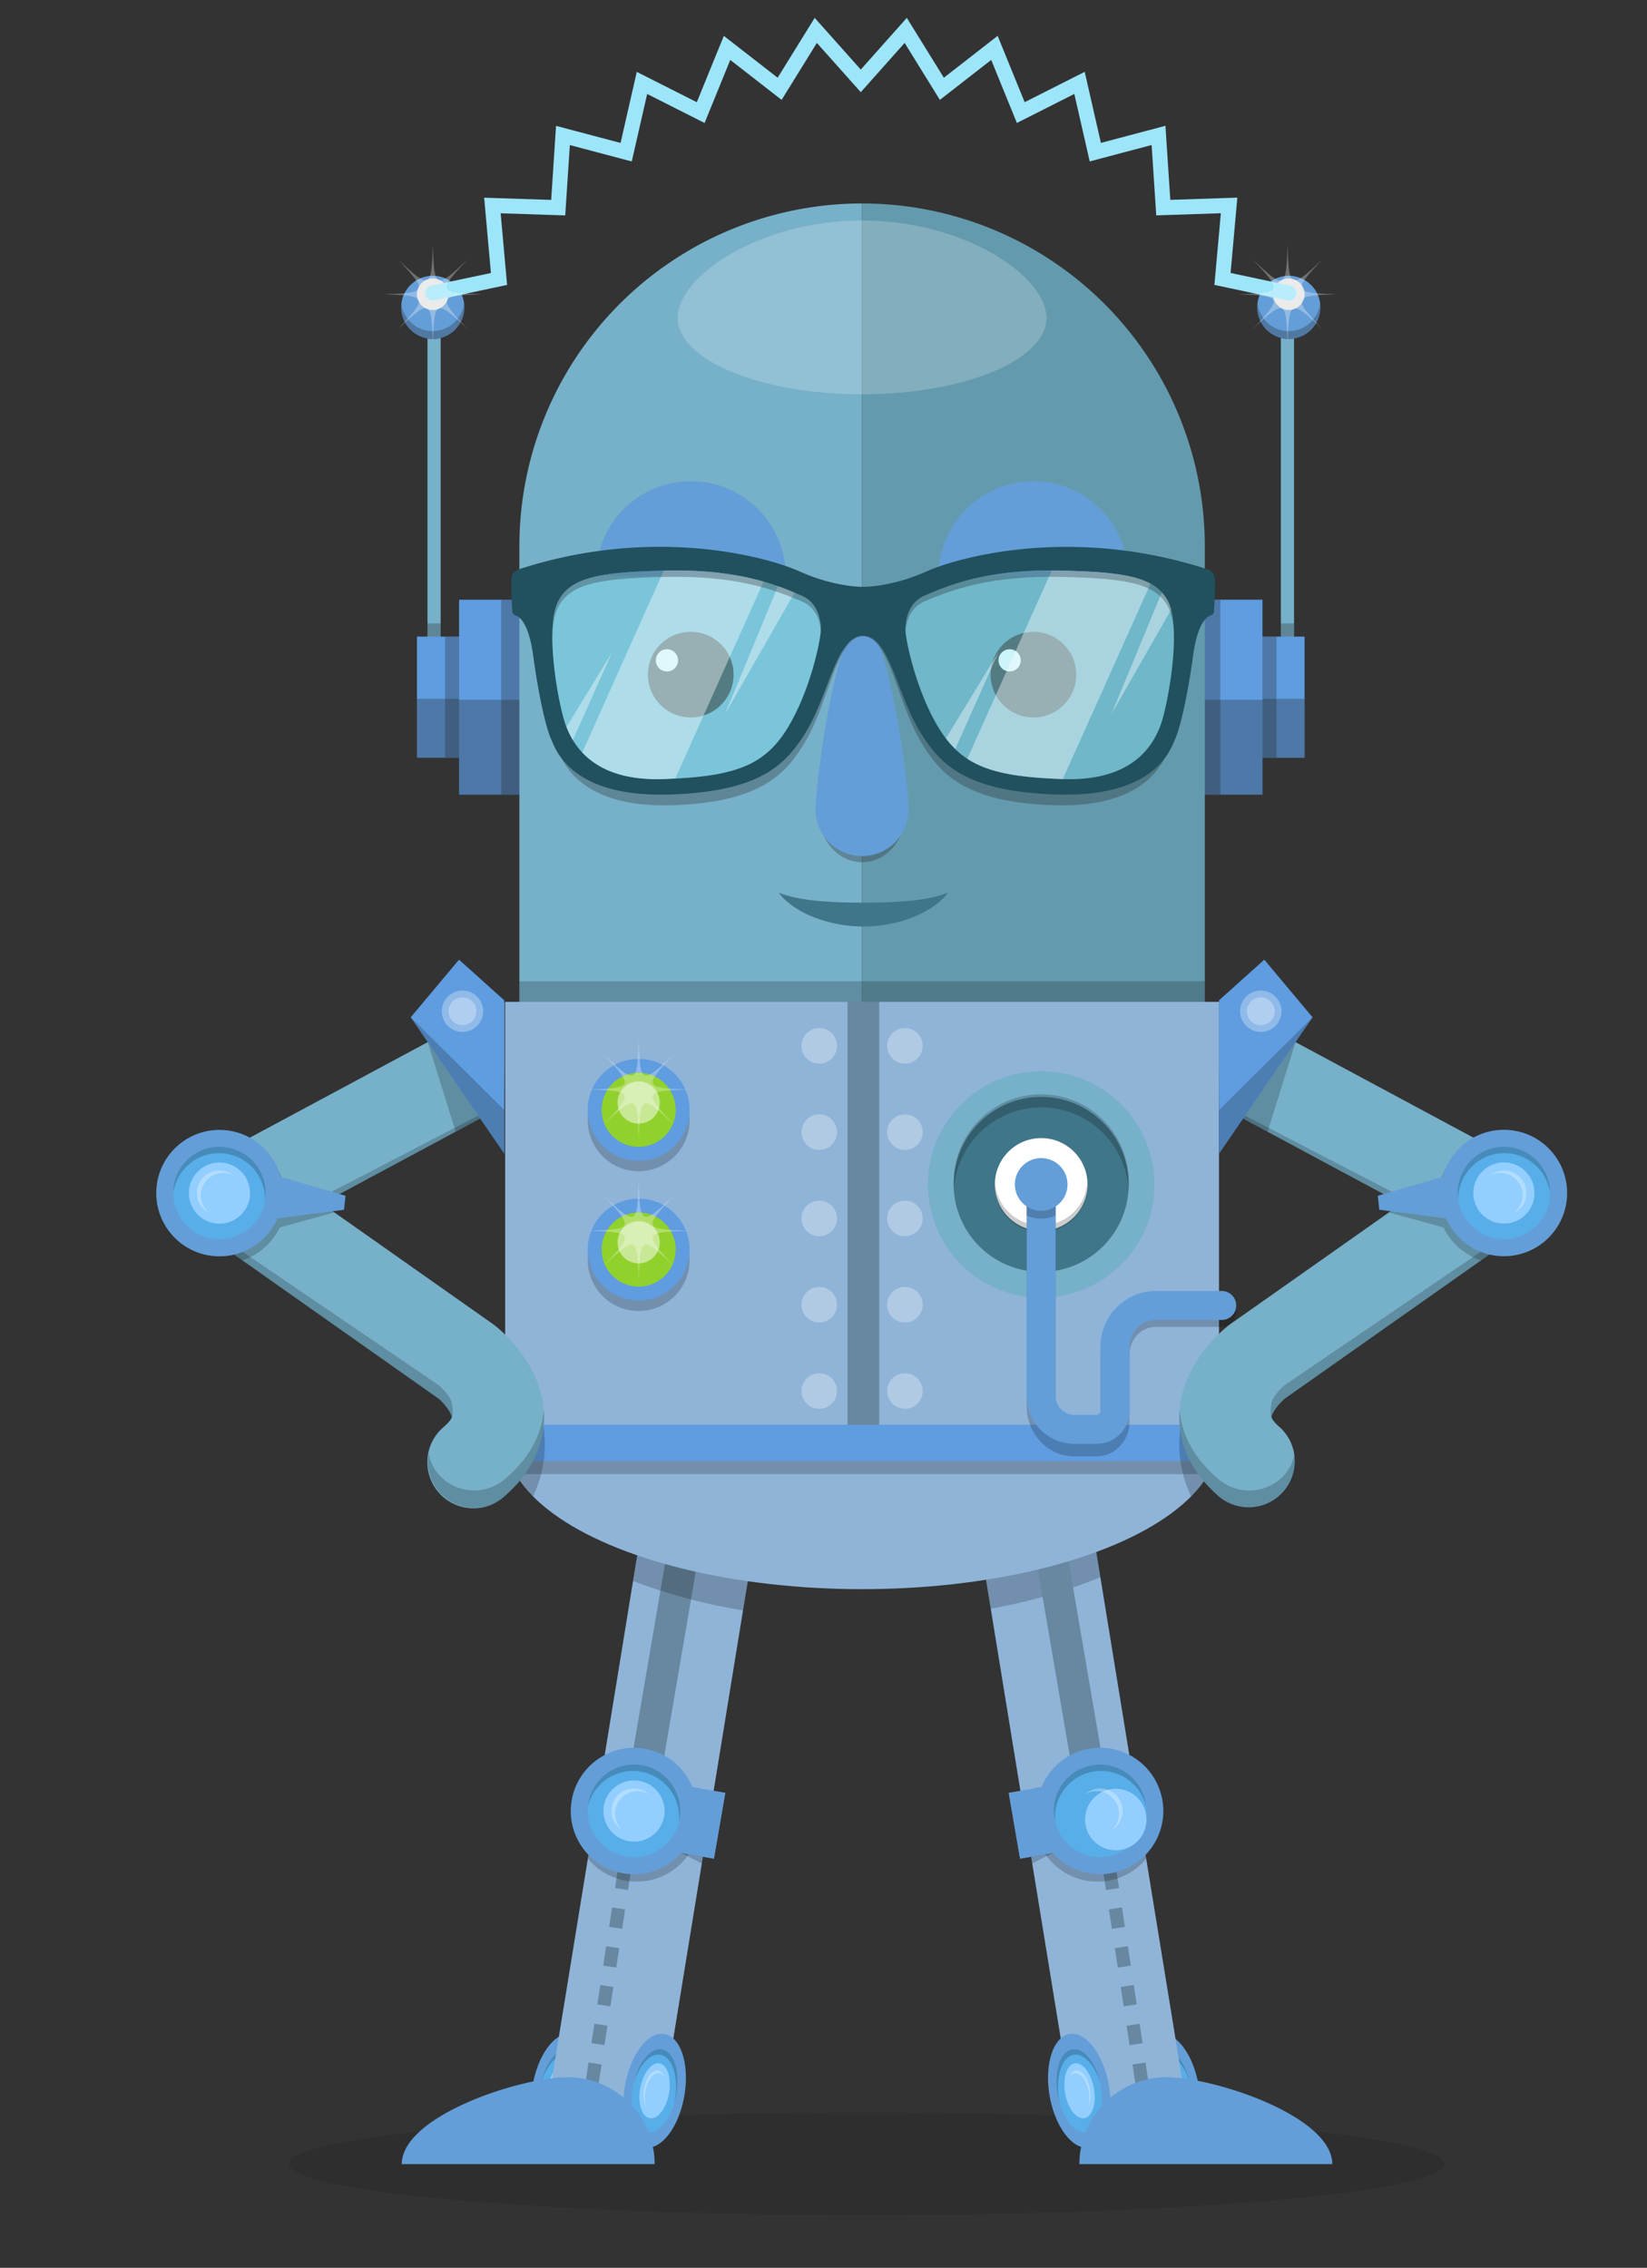 <svg xmlns="http://www.w3.org/2000/svg" viewBox="0 0 800.24 1102">
  <rect x="0" y="0" width="800.24" height="1102" fill="#333333" stroke="none"/>
  <title>The Futurist</title>
  <g>
    <ellipse cx="421.12" cy="1051.49" rx="280.67" ry="24.96" opacity="0.1"/>
    <g>
      <g>
        <path d="M1337.17,1242.1c3.89-14.77,1.13-29.93-6.16-33.87s-16.36,4.83-20.25,19.6-1.13,29.93,6.16,33.87S1333.28,1256.86,1337.17,1242.1Z" transform="translate(-1051 -219)" fill="#649ed8"/>
        <path d="M1333.62,1240.18c2.84-10.79.83-21.88-4.51-24.76s-12,3.53-14.8,14.33-.83,21.88,4.51,24.76S1330.78,1251,1333.62,1240.18Z" transform="translate(-1051 -219)" fill="#58aee8"/>
        <path d="M1328.42,1218.07c5.11,2.76,7.16,13.06,4.82,23.41.13-.43.26-.86.38-1.3,2.84-10.79.83-21.88-4.51-24.76s-12,3.53-14.8,14.33c-.12.45-.21.89-.32,1.34C1317,1221.1,1323.31,1215.31,1328.42,1218.07Z" transform="translate(-1051 -219)" opacity="0.2"/>
        <path d="M1330.36,1238.42c1.88-7.15.55-14.49-3-16.39s-7.92,2.34-9.8,9.49-.55,14.49,3,16.39S1328.48,1245.56,1330.36,1238.42Z" transform="translate(-1051 -219)" fill="#92ceff"/>
        <path d="M1319.87,1233.72c1.38-5.24,4.6-8.35,7.19-7a4.15,4.15,0,0,1,1.54,1.59,5.07,5.07,0,0,0-2.13-2.88c-2.59-1.4-5.81,1.72-7.19,7-1.06,4-.73,8.1.65,10.43A16.25,16.25,0,0,1,1319.87,1233.72Z" transform="translate(-1051 -219)" fill="#fff" opacity="0.3"/>
      </g>
      <g>
        <path d="M1606,1242.1c-3.89-14.77-1.13-29.93,6.16-33.87s16.36,4.83,20.25,19.6,1.13,29.93-6.16,33.87S1609.85,1256.86,1606,1242.1Z" transform="translate(-1051 -219)" fill="#649ed8"/>
        <path d="M1609.51,1240.18c-2.84-10.79-.83-21.88,4.51-24.76s12,3.53,14.8,14.33.83,21.88-4.51,24.76S1612.36,1251,1609.51,1240.18Z" transform="translate(-1051 -219)" fill="#58aee8"/>
        <path d="M1614.72,1218.07c-5.11,2.76-7.16,13.06-4.82,23.41-.13-.43-.26-.86-.38-1.3-2.84-10.79-.83-21.88,4.51-24.76s12,3.53,14.8,14.33c.12.45.21.89.32,1.34C1626.12,1221.1,1619.83,1215.31,1614.72,1218.07Z" transform="translate(-1051 -219)" opacity="0.2"/>
        <path d="M1612.77,1238.42c-1.88-7.15-.55-14.49,3-16.39s7.92,2.34,9.8,9.49.55,14.49-3,16.39S1614.66,1245.56,1612.77,1238.42Z" transform="translate(-1051 -219)" fill="#92ceff"/>
        <path d="M1623.26,1233.72c-1.38-5.24-4.6-8.35-7.19-7a4.15,4.15,0,0,0-1.54,1.59,5.07,5.07,0,0,1,2.13-2.88c2.59-1.4,5.81,1.72,7.19,7,1.06,4,.73,8.1-.65,10.43A16.25,16.25,0,0,0,1623.26,1233.72Z" transform="translate(-1051 -219)" fill="#fff" opacity="0.3"/>
      </g>
    </g>
    <g>
      <path d="M1346.72,1259.12a27.54,27.54,0,0,1-27.19-31.94L1364.32,952a27.52,27.52,0,0,1,54.32,8.84L1373.85,1236A27.52,27.52,0,0,1,1346.72,1259.12Z" transform="translate(-1051 -219)" fill="#8fb4d8"/>
      <g>
        <line x1="305.51" y1="894.67" x2="304.84" y2="899.1" fill="none" stroke="#6887a0" stroke-miterlimit="10" stroke-width="6.4"/>
        <line x1="303.41" y1="908.52" x2="286.97" y2="1016.9" fill="none" stroke="#6887a0" stroke-miterlimit="10" stroke-width="6.4" stroke-dasharray="9.53 9.53"/>
        <line x1="286.25" y1="1021.61" x2="285.58" y2="1026.04" fill="none" stroke="#6887a0" stroke-miterlimit="10" stroke-width="6.4"/>
      </g>
      <g>
        <path d="M1382.49,1242.1c3.95-14.77,1.15-29.93-6.26-33.87s-16.61,4.83-20.56,19.6-1.15,29.93,6.26,33.87S1378.54,1256.86,1382.49,1242.1Z" transform="translate(-1051 -219)" fill="#649ed8"/>
        <path d="M1378.88,1240.18c2.89-10.79.84-21.88-4.58-24.76s-12.14,3.53-15,14.33-.84,21.88,4.58,24.76S1376,1251,1378.88,1240.18Z" transform="translate(-1051 -219)" fill="#58aee8"/>
        <path d="M1373.6,1218.07c5.19,2.76,7.27,13.06,4.9,23.41.13-.43.27-.86.39-1.3,2.89-10.79.84-21.88-4.58-24.76s-12.14,3.53-15,14.33c-.12.45-.22.89-.32,1.34C1362,1221.1,1368.41,1215.31,1373.6,1218.07Z" transform="translate(-1051 -219)" opacity="0.2"/>
        <path d="M1375.57,1238.42c1.91-7.15.55-14.49-3-16.39s-8,2.34-10,9.49-.55,14.49,3,16.39S1373.66,1245.56,1375.57,1238.42Z" transform="translate(-1051 -219)" fill="#92ceff"/>
        <path d="M1364.92,1233.72c1.4-5.24,4.67-8.35,7.3-7a4.18,4.18,0,0,1,1.56,1.59,5.08,5.08,0,0,0-2.17-2.88c-2.63-1.4-5.9,1.72-7.3,7-1.07,4-.74,8.1.66,10.43A16,16,0,0,1,1364.92,1233.72Z" transform="translate(-1051 -219)" fill="#fff" opacity="0.3"/>
      </g>
      <path d="M1326.84,1228.4a42.23,42.23,0,0,1,42.23,42.23H1246.22C1246.22,1247.31,1303.52,1228.4,1326.84,1228.4Z" transform="translate(-1051 -219)" fill="#649ed8"/>
      <line x1="333.28" y1="746.08" x2="310.31" y2="880.42" fill="none" stroke="#6887a0" stroke-miterlimit="10" stroke-width="15.36"/>
      <rect x="1358.73" y="1086.39" width="42.23" height="32.42" transform="translate(-844.13 -436.94) rotate(9.76)" fill="#649ed8"/>
      <path d="M1356.28,1115l29.64,5.1a34.2,34.2,0,0,0,5.5-32l-29.64-5.1Z" transform="translate(-1051 -219)" opacity="0.2"/>
      <path d="M1390.58,1107.8a30.71,30.71,0,0,0-46.53-31.26l-7.42,45.6a30.71,30.71,0,0,0,54-14.34Z" transform="translate(-1051 -219)" opacity="0.2"/>
      <circle cx="1359.03" cy="1099.02" r="30.72" transform="translate(-1005.45 2033.09) rotate(-80.24)" fill="#649ed8"/>
      <rect x="1358.73" y="1086.39" width="42.23" height="32.42" transform="translate(-844.13 -436.94) rotate(9.76)" fill="#649ed8"/>
      <circle cx="1359.03" cy="1099.02" r="22.45" transform="translate(-1005.45 2033.09) rotate(-80.24)" fill="#58aee8"/>
      <path d="M1362.32,1079.89a22.43,22.43,0,0,1,18.5,24.42c.12-.49.25-1,.33-1.48a22.45,22.45,0,1,0-44.25-7.61c-.09.51-.13,1-.18,1.51A22.43,22.43,0,0,1,1362.32,1079.89Z" transform="translate(-1051 -219)" opacity="0.2"/>
      <circle cx="1359.03" cy="1099.02" r="14.87" transform="translate(-1005.45 2033.09) rotate(-80.24)" fill="#92ceff"/>
      <path d="M1350,1098.45a10.89,10.89,0,0,1,16.39-7.47,10.9,10.9,0,1,0-13,17.35A10.88,10.88,0,0,1,1350,1098.45Z" transform="translate(-1051 -219)" fill="#fff" opacity="0.3"/>
      <polygon points="331 900.42 341 905.52 341 905.52 341.53 902.23 331 900.42" opacity="0.2"/>
      <path d="M1597.81,1259.12a27.54,27.54,0,0,0,27.19-31.94L1580.21,952a27.52,27.52,0,0,0-54.32,8.84L1570.69,1236A27.52,27.52,0,0,0,1597.81,1259.12Z" transform="translate(-1051 -219)" fill="#8fb4d8"/>
      <g>
        <line x1="537.02" y1="894.67" x2="537.69" y2="899.1" fill="none" stroke="#6887a0" stroke-miterlimit="10" stroke-width="6.4"/>
        <line x1="539.12" y1="908.52" x2="555.57" y2="1016.9" fill="none" stroke="#6887a0" stroke-miterlimit="10" stroke-width="6.4" stroke-dasharray="9.53 9.53"/>
        <line x1="556.28" y1="1021.61" x2="556.96" y2="1026.04" fill="none" stroke="#6887a0" stroke-miterlimit="10" stroke-width="6.4"/>
      </g>
      <path d="M1580.21,952a27.52,27.52,0,0,0-54.32,8.84l6.49,39.85a256.69,256.69,0,0,0,53.27-15.28ZM1395.9,929.28A27.52,27.52,0,0,0,1364.32,952l-5.73,35.23a267.09,267.09,0,0,0,53.43,14.27l6.62-40.65A27.52,27.52,0,0,0,1395.9,929.28Z" transform="translate(-1051 -219)" opacity="0.2"/>
      <g>
        <path d="M1562,1242.1c-3.95-14.77-1.15-29.93,6.26-33.87s16.61,4.83,20.56,19.6,1.15,29.93-6.26,33.87S1566,1256.86,1562,1242.1Z" transform="translate(-1051 -219)" fill="#649ed8"/>
        <path d="M1565.65,1240.18c-2.89-10.79-.84-21.88,4.58-24.76s12.14,3.53,15,14.33.84,21.88-4.58,24.76S1568.54,1251,1565.65,1240.18Z" transform="translate(-1051 -219)" fill="#58aee8"/>
        <path d="M1570.94,1218.07c-5.19,2.76-7.27,13.06-4.9,23.41-.13-.43-.27-.86-.39-1.3-2.89-10.79-.84-21.88,4.58-24.76s12.14,3.53,15,14.33c.12.45.22.89.32,1.34C1582.51,1221.1,1576.13,1215.31,1570.94,1218.07Z" transform="translate(-1051 -219)" opacity="0.2"/>
        <path d="M1569,1238.42c-1.91-7.15-.55-14.49,3-16.39s8,2.34,10,9.49.55,14.49-3,16.39S1570.88,1245.56,1569,1238.42Z" transform="translate(-1051 -219)" fill="#92ceff"/>
        <path d="M1579.61,1233.72c-1.4-5.24-4.67-8.35-7.3-7a4.18,4.18,0,0,0-1.56,1.59,5.08,5.08,0,0,1,2.17-2.88c2.63-1.4,5.9,1.72,7.3,7,1.07,4,.74,8.1-.66,10.43A16,16,0,0,0,1579.61,1233.72Z" transform="translate(-1051 -219)" fill="#fff" opacity="0.3"/>
      </g>
      <path d="M1617.69,1228.4a42.23,42.23,0,0,0-42.23,42.23h122.86C1698.32,1247.31,1641,1228.4,1617.69,1228.4Z" transform="translate(-1051 -219)" fill="#649ed8"/>
      <line x1="509.25" y1="746.08" x2="532.22" y2="880.42" fill="none" stroke="#6887a0" stroke-miterlimit="10" stroke-width="15.36"/>
      <rect x="1543.57" y="1086.39" width="42.23" height="32.42" transform="translate(2242.64 1705.01) rotate(170.24)" fill="#649ed8"/>
      <path d="M1588.25,1115l-29.64,5.1a34.2,34.2,0,0,1-5.5-32l29.64-5.1Z" transform="translate(-1051 -219)" opacity="0.2"/>
      <path d="M1554,1107.8a30.71,30.71,0,0,1,46.53-31.26l7.42,45.6a30.71,30.71,0,0,1-54-14.34Z" transform="translate(-1051 -219)" opacity="0.2"/>
      <circle cx="1585.5" cy="1099.02" r="30.72" transform="translate(-1214.35 65.66) rotate(-9.76)" fill="#649ed8"/>
      <rect x="1543.57" y="1086.39" width="42.23" height="32.42" transform="translate(2242.64 1705.01) rotate(170.24)" fill="#649ed8"/>
      <circle cx="1585.5" cy="1099.02" r="22.45" transform="translate(-1214.35 65.66) rotate(-9.76)" fill="#58aee8"/>
      <path d="M1582.21,1079.89a22.43,22.43,0,0,0-18.5,24.42c-.12-.49-.25-1-.33-1.48a22.45,22.45,0,1,1,44.25-7.61c.09.51.13,1,.18,1.51A22.43,22.43,0,0,0,1582.21,1079.89Z" transform="translate(-1051 -219)" opacity="0.2"/>
      <circle cx="1585.5" cy="1099.02" r="14.87" transform="matrix(0.99, -0.17, 0.17, 0.99, -1214.35, 65.66)" fill="#92ceff"/>
      <path d="M1594.54,1098.45a10.89,10.89,0,0,0-16.39-7.47,10.9,10.9,0,1,1,13,17.35A10.88,10.88,0,0,0,1594.54,1098.45Z" transform="translate(-1051 -219)" fill="#fff" opacity="0.3"/>
      <polygon points="511.54 900.42 501.54 905.52 501.54 905.52 501 902.23 511.54 900.42" opacity="0.2"/>
    </g>
    <g>
      <g>
        <rect x="207.7" y="149.37" width="6.4" height="166.38" fill="#77b0c9"/>
        <rect x="207.7" y="302.95" width="6.4" height="12.8" fill="#232323" opacity="0.3"/>
        <rect x="202.58" y="309.34" width="30.72" height="58.87" fill="#5f9ce0"/>
        <rect x="202.58" y="339.58" width="30.72" height="28.64" fill="#232323" opacity="0.3"/>
        <rect x="216.23" y="309.34" width="17.06" height="58.87" fill="#232323" opacity="0.3"/>
        <rect x="223.05" y="291.43" width="46.07" height="94.71" fill="#5f9ce0"/>
        <rect x="223.05" y="340.06" width="46.07" height="46.07" fill="#232323" opacity="0.3"/>
        <rect x="243.53" y="291.43" width="25.6" height="94.71" fill="#232323" opacity="0.3"/>
        <circle cx="210.26" cy="149.37" r="15.36" fill="#649ed8"/>
        <circle cx="210.26" cy="142.97" r="7.68" fill="#e2e2e2"/>
        <path d="M1261.26,379.89A15.35,15.35,0,0,1,1246,366.45a15.36,15.36,0,1,0,30.45,0A15.35,15.35,0,0,1,1261.26,379.89Z" transform="translate(-1051 -219)" fill="#232323" opacity="0.3"/>
      </g>
      <g>
        <rect x="1673.36" y="368.37" width="6.4" height="166.38" transform="translate(2302.11 684.11) rotate(-180)" fill="#77b0c9"/>
        <rect x="1673.36" y="521.95" width="6.4" height="12.8" transform="translate(2302.11 837.69) rotate(-180)" fill="#232323" opacity="0.3"/>
        <rect x="1654.16" y="528.34" width="30.72" height="58.87" transform="translate(2288.03 896.56) rotate(-180)" fill="#5f9ce0"/>
        <rect x="1654.16" y="558.58" width="30.72" height="28.64" transform="translate(2288.03 926.79) rotate(-180)" fill="#232323" opacity="0.3"/>
        <rect x="1654.16" y="528.34" width="17.06" height="58.87" transform="translate(2274.38 896.56) rotate(-180)" fill="#232323" opacity="0.3"/>
        <rect x="1618.32" y="510.43" width="46.07" height="94.71" transform="translate(2231.72 896.56) rotate(-180)" fill="#5f9ce0"/>
        <rect x="1618.32" y="559.06" width="46.07" height="46.07" transform="translate(2231.72 945.19) rotate(-180)" fill="#232323" opacity="0.3"/>
        <rect x="1618.32" y="510.43" width="25.6" height="94.71" transform="translate(2211.25 896.56) rotate(-180)" fill="#232323" opacity="0.3"/>
        <circle cx="626.2" cy="149.37" r="15.36" fill="#649ed8"/>
        <circle cx="626.2" cy="142.97" r="7.68" fill="#e2e2e2"/>
        <path d="M1677.2,379.89a15.35,15.35,0,0,0,15.23-13.44,15.36,15.36,0,1,1-30.45,0A15.35,15.35,0,0,0,1677.2,379.89Z" transform="translate(-1051 -219)" fill="#232323" opacity="0.3"/>
      </g>
    </g>
    <path d="M1110.24,898.21" transform="translate(-1051 -219)" fill="none" stroke="#5c8e4a" stroke-miterlimit="10" stroke-width="1.28"/>
    <path d="M1303.36,484.39v229h166.51V317.87A166.51,166.51,0,0,0,1303.36,484.39Z" transform="translate(-1051 -219)" fill="#77b0c9"/>
    <path d="M1469.87,317.87V713.34h166.51v-229A166.51,166.51,0,0,0,1469.87,317.87Z" transform="translate(-1051 -219)" fill="#649aad"/>
    <circle cx="335.61" cy="327.83" r="20.81" fill="#353535"/>
    <circle cx="324.05" cy="320.89" r="5.4" fill="#fff"/>
    <g>
      <circle cx="502.12" cy="327.83" r="20.81" fill="#353535"/>
      <circle cx="490.56" cy="320.89" r="5.4" fill="#fff"/>
    </g>
    <g>
      <path d="M1490.68,614.7c0-12.86-9.32-93.12-20.81-93.12s-20.81,80.26-20.81,93.12,9.32,23.28,20.81,23.28S1490.68,627.56,1490.68,614.7Z" transform="translate(-1051 -219)" fill="#232323" opacity="0.3"/>
      <path d="M1492.45,611.93c0-12.47-10.11-90.35-22.59-90.35s-22.59,77.87-22.59,90.35a22.59,22.59,0,1,0,45.17,0Z" transform="translate(-1051 -219)" fill="#649ed8"/>
    </g>
    <ellipse cx="418.87" cy="698.64" rx="173.41" ry="73.59" fill="#8fb4d8"/>
    <rect x="245.45" y="486.83" width="346.83" height="216.29" fill="#8fb4d8"/>
    <path d="M1432.75,498.91a46.07,46.07,0,1,0-92.15,0" transform="translate(-1051 -219)" fill="#649ed8"/>
    <path d="M1599.13,498.91a46.07,46.07,0,1,0-92.15,0" transform="translate(-1051 -219)" fill="#649ed8"/>
    <circle cx="505.89" cy="575.55" r="55.03" fill="#77b0c9"/>
    <circle cx="505.89" cy="575.55" r="42.52" fill="#407689"/>
    <path d="M1556.89,757.14a42.52,42.52,0,0,1,42.44,40c.05-.85.08-1.7.08-2.56a42.52,42.52,0,1,0-85,0c0,.86,0,1.71.08,2.56A42.52,42.52,0,0,1,1556.89,757.14Z" transform="translate(-1051 -219)" opacity="0.2"/>
    <circle cx="505.89" cy="575.55" r="22.51" fill="#fff"/>
    <path d="M1556.89,814.5a22.49,22.49,0,0,1-22.45-21.23c0,.43-.06.85-.06,1.28a22.51,22.51,0,1,0,45,0c0-.43,0-.85-.06-1.28A22.49,22.49,0,0,1,1556.89,814.5Z" transform="translate(-1051 -219)" opacity="0.2"/>
    <path d="M1725,685.34" transform="translate(-1051 -219)" fill="none" stroke="#000" stroke-miterlimit="10" stroke-width="1.28"/>
    <path d="M1419.31,796.47" transform="translate(-1051 -219)" fill="none" stroke="#000" stroke-miterlimit="10" stroke-width="1.28"/>
    <path d="M1559.45,373.49c0,20.5-40.11,37.11-89.59,37.11s-89.59-16.62-89.59-37.11,40.11-47.35,89.59-47.35S1559.45,353,1559.45,373.49Z" transform="translate(-1051 -219)" fill="#fff" opacity="0.2"/>
    <polyline points="210.26 142.39 242.46 135.56 239.25 99.86 271.22 100.91 273.52 65.83 304.24 73.96 311.92 40.3 340.45 54.71 353.26 23.28 378.8 43.15 396.37 14.77 418.23 39.3 440.07 14.77 457.63 43.15 483.17 23.27 495.97 54.7 524.51 40.28 532.19 73.94 562.9 65.8 565.21 100.89 597.19 99.83 593.98 135.54 626.2 142.39" fill="none" stroke="#9de5f9" stroke-linecap="round" stroke-miterlimit="10" stroke-width="7.31"/>
    <g>
      <circle cx="310.31" cy="544.4" r="24.74" opacity="0.2"/>
      <circle cx="310.31" cy="539.28" r="24.74" fill="#5f9ce0"/>
      <circle cx="310.31" cy="539.28" r="18.01" fill="#91d12c"/>
      <circle cx="310.31" cy="535.75" r="10.25" fill="#fff" opacity="0.5"/>
    </g>
    <g>
      <circle cx="310.31" cy="612.32" r="24.74" opacity="0.2"/>
      <circle cx="310.31" cy="607.2" r="24.74" fill="#5f9ce0"/>
      <circle cx="310.31" cy="607.2" r="18.01" fill="#91d12c"/>
      <circle cx="310.31" cy="603.67" r="10.25" fill="#fff" opacity="0.5"/>
    </g>
    <rect x="246.09" y="692.34" width="346.83" height="17.58" fill="#5f9ce0"/>
    <rect x="246.09" y="709.92" width="346.83" height="6.38" opacity="0.2"/>
    <path d="M1631.67,891.13a64.17,64.17,0,0,0-7.64,28.15,58.38,58.38,0,0,0,5.73,26.9c8.7-8.77,13.52-18.41,13.52-28.53C1643.28,908.29,1639.16,899.35,1631.67,891.13Zm-323.61,0c-7.49,8.23-11.61,17.17-11.61,26.51,0,10.12,4.81,19.75,13.52,28.53a58.38,58.38,0,0,0,5.73-26.9A64.17,64.17,0,0,0,1308.06,891.13Z" transform="translate(-1051 -219)" opacity="0.2"/>
    <g>
      <g opacity="0.2">
        <path d="M1583.76,926.69h-10.71c-12.79,0-23.2-10.88-23.2-24.26V795.51a7,7,0,1,1,14.08,0V902.42a9.35,9.35,0,0,0,9.12,9.54h10.71a2,2,0,0,0,1.93-2V877.24c0-15.54,12.09-28.19,27-28.19h31.92a7.37,7.37,0,0,1,0,14.72h-31.92c-7.1,0-12.88,6-12.88,13.47v32.71C1599.77,919.18,1592.59,926.69,1583.76,926.69Z" transform="translate(-1051 -219)"/>
      </g>
      <path d="M1583.76,920.61h-10.71a23.23,23.23,0,0,1-23.2-23.2V795.19a7,7,0,1,1,14.08,0V897.41a9.13,9.13,0,0,0,9.12,9.12h10.71a1.93,1.93,0,0,0,1.93-1.93V873.33a27,27,0,0,1,27-27h31.92a7,7,0,1,1,0,14.08h-31.92a12.89,12.89,0,0,0-12.88,12.88V904.6A16,16,0,0,1,1583.76,920.61Z" transform="translate(-1051 -219)" fill="#649ed8"/>
    </g>
    <g>
      <path d="M1556.89,811.18a16.54,16.54,0,0,0,7-1.58V795.19a7,7,0,1,0-14.08,0v14.42A16.54,16.54,0,0,0,1556.89,811.18Z" transform="translate(-1051 -219)" opacity="0.2"/>
      <circle cx="505.89" cy="575.55" r="12.8" fill="#649ed8"/>
    </g>
    <g>
      <path d="M1641.25,500a4.89,4.89,0,0,0-3.35-4.28c-65.13-21.33-120.61-6.26-136.85,1-17.09,7.68-30.76,7.45-30.76,7.45s-13.58.23-30.66-7.45c-16.24-7.3-71.62-22.37-136.75-1a4.89,4.89,0,0,0-3.36,4.28c-.35,3.44.19,12.58.43,16.31.06,1,.77,1.45,1.77,1.83,2.28.87,6.33,4.61,8.38,19.69,2.95,21.68,6.64,36,8.7,40.42s9,28.29,57.38,26.85c44.4-1.33,56.5-14.79,65.8-29.35,11.78-18.44,15.32-47.79,28.3-47.79s16.62,29.35,28.4,47.79c9.31,14.56,21.45,28,65.85,29.35,48.42,1.45,55.34-22.42,57.4-26.85s5.77-18.73,8.72-40.42c2.05-15.09,6.12-18.82,8.39-19.69,1-.38,1.71-.83,1.77-1.83C1641.05,512.57,1641.6,503.43,1641.25,500ZM1433.5,573c-11.33,18.39-26.16,23.4-60.18,24.58S1329.66,581,1326.12,572s-10.42-46-4.33-59.79c5.63-12.69,20.31-15.24,52.71-15.93,33.82-.72,52.2,6.11,66.28,12.34,7.67,3.39,9.05,11.95,9,16.37C1449.82,529.92,1444.61,554.94,1433.5,573Zm181.13-1c-3.54,9-13.18,26.75-47.2,25.57s-48.85-6.19-60.18-24.58c-11.11-18-16.32-43.07-16.32-48,0-4.43,1.38-13,9-16.37,14.08-6.23,32.46-13.06,66.28-12.34,32.4.69,47.08,3.24,52.71,15.93C1625.06,526,1618.17,563,1614.63,572Z" transform="translate(-1051 -219)" fill="#21515e"/>
      <path d="M1440.78,508.62c-14.08-6.23-32.46-13.06-66.28-12.34-32.4.69-47.08,3.24-52.71,15.93-6.1,13.75.79,50.74,4.33,59.79s13.18,26.75,47.2,25.57,48.85-6.19,60.18-24.58c11.11-18,16.32-43.07,16.32-48C1449.83,520.57,1448.45,512,1440.78,508.62ZM1619,512.21c-5.63-12.69-20.31-15.24-52.71-15.93-33.82-.72-52.2,6.11-66.28,12.34-7.67,3.39-9.05,11.95-9,16.37,0,4.92,5.21,29.94,16.32,48,11.33,18.39,26.16,23.4,60.18,24.58s43.66-16.52,47.2-25.57S1625.06,526,1619,512.21Z" transform="translate(-1051 -219)" fill="#7fe4f4" opacity="0.4"/>
      <path d="M1566.25,496.28c-1.46,0-2.85,0-4.26,0l-41,91.45c10.21,6.68,24.21,9.1,46.4,9.87h0L1610,502.63C1601.59,498.05,1587.88,496.74,1566.25,496.28Zm-191.75,0-1,0-39.58,88.37c6.72,7.17,18.42,13.62,39.39,12.89,2-.07,3.94-.16,5.81-.25L1422,501.64C1410.27,498.26,1395.32,495.84,1374.5,496.28Zm-48.26,76a42.7,42.7,0,0,0,3.12,6.33l19.09-42.75Zm77-6.23L1437.05,507c-2.53-1.06-5.19-2.12-8.08-3.14Zm107.37,11.75a45.7,45.7,0,0,0,4.55,5.15l21-47.08ZM1619,512.21a19.78,19.78,0,0,0-3.5-5.36l-24.52,59.22L1620,515.32A20.92,20.92,0,0,0,1619,512.21Z" transform="translate(-1051 -219)" fill="#fff" opacity="0.4"/>
      <path d="M1564.53,605.09c-44.4-1.33-56.55-14.79-65.85-29.35-11.78-18.44-15.42-47.79-28.4-47.79s-16.52,29.35-28.3,47.79c-9.31,14.56-21.41,28-65.8,29.35-32.46,1-46.25-9.43-52.44-17.73,4.59,9,16.89,24.13,54,22.93,43.66-1.41,55.56-15.73,64.71-31.22,11.59-19.61,15.07-50.83,27.83-50.83s16.34,31.22,27.93,50.83c9.15,15.49,21.1,29.81,64.76,31.22,37.13,1.2,49.44-14,54-22.94C1610.81,595.65,1597,606.06,1564.53,605.09Z" transform="translate(-1051 -219)" fill="#232323" opacity="0.3"/>
      <path d="M1619,512.21c-5.63-12.69-20.31-15.24-52.71-15.93-33.82-.72-52.2,6.11-66.28,12.34-7.67,3.39-9.05,11.95-9,16.37,0,.24,0,.56,0,.88.28-4.51,2.08-11.56,9-14.54,14.08-6.05,32.46-12.69,66.28-12,32.4.67,47.08,3.15,52.71,15.48,1.65,3.62,2.35,8.9,2.42,14.85C1621.46,522.68,1620.81,516.38,1619,512.21Zm-178.18-3.59c-14.08-6.23-32.46-13.06-66.28-12.34-32.4.69-47.08,3.24-52.71,15.93-1.85,4.16-2.5,10.46-2.42,17.47.07-5.95.76-11.23,2.42-14.85,5.63-12.33,20.31-14.81,52.71-15.48,33.82-.7,52.2,5.94,66.28,12,6.92,3,8.72,10,9,14.54,0-.33,0-.65,0-.88C1449.83,520.57,1448.45,512,1440.78,508.62Z" transform="translate(-1051 -219)" fill="#232323" opacity="0.3"/>
    </g>
    <path d="M1511.62,652.77l-.56.71a19.91,19.91,0,0,1-1.76,2,37.72,37.72,0,0,1-7.82,5.88c-7.15,4.22-18.38,7.85-31,7.84s-23.82-3.62-31-7.84a37.72,37.72,0,0,1-7.82-5.88,19.91,19.91,0,0,1-1.76-2l-.56-.71.86.31c.55.22,1.36.51,2.41.83a64.16,64.16,0,0,0,8.86,2c7.48,1.25,17.73,1.72,29,1.73s21.51-.48,29-1.73a64.16,64.16,0,0,0,8.86-2c1.05-.32,1.87-.61,2.41-.83Z" transform="translate(-1051 -219)" fill="#407689"/>
    <rect x="252.36" y="476.83" width="333.02" height="10.01" opacity="0.2"/>
    <path d="M1796.82,799.95a22.39,22.39,0,0,0-11.76-18.38l-138.22-74.23a22.45,22.45,0,0,0-3.56-1.51v30.23l.21,20.33,88.43,47.49-83,58.46-.65.48c-2.4,1.82-23.47,18.54-24.25,43.45-.32,10.34,2.77,25.66,19.33,40a22.4,22.4,0,0,0,29.28-33.9c-3.15-2.72-3.84-4.45-3.83-4.66,0-1.89,3.33-6.47,6.5-9.12l112.05-78.95A22.39,22.39,0,0,0,1796.82,799.95Z" transform="translate(-1051 -219)" fill="#77b0c9"/>
    <polygon points="678.18 583.41 680.92 581.55 592.49 535.67 592.28 516.03 592.28 517.06 592.49 537.39 678.18 583.41" opacity="0.2"/>
    <path d="M1674.95,935.83a23,23,0,0,1-31.59,2.23c-14.1-11.76-18.43-24.24-19.21-33.86-.05.68-.1,1.37-.12,2.07-.32,10.34,2.77,25.66,19.33,40A22.39,22.39,0,0,0,1680,925.37,21.19,21.19,0,0,1,1674.95,935.83Z" transform="translate(-1051 -219)" opacity="0.2"/>
    <path d="M1796.82,799.95c0-.09,0-.18,0-.27a21.48,21.48,0,0,1-9.43,16.07L1675.31,892c-3.17,2.55-6.46,7-6.5,8.81,0,.15-1.25,6,.31,7.57h0a2.32,2.32,0,0,1-.31-.71c0-1.89,3.33-6.47,6.5-9.12l112.05-78.95A22.39,22.39,0,0,0,1796.82,799.95Z" transform="translate(-1051 -219)" opacity="0.2"/>
    <polygon points="629.47 506.4 615.88 549.95 603.97 543.58 629.47 506.4" opacity="0.2"/>
    <path d="M1700.66,362c-21.57-.7-21.86-1.33-7.06-17-15.71,14.8-16.34,14.51-17-7.06-.7,21.57-1.33,21.86-17,7.06,14.8,15.71,14.51,16.34-7.06,17,21.57.7,21.86,1.33,7.06,17,15.71-14.8,16.34-14.51,17,7.06.7-21.57,1.33-21.86,17-7.06C1678.8,363.3,1679.09,362.67,1700.66,362Z" transform="translate(-1051 -219)" fill="#fff" opacity="0.3"/>
    <path d="M1385.41,748.41c-21.57-.7-21.86-1.33-7.06-17-15.71,14.8-16.34,14.51-17-7.06-.7,21.57-1.33,21.86-17,7.06,14.8,15.71,14.51,16.34-7.06,17,21.57.7,21.86,1.33,7.06,17,15.71-14.8,16.34-14.51,17,7.06.7-21.57,1.33-21.86,17-7.06C1363.56,749.75,1363.84,749.11,1385.41,748.41Z" transform="translate(-1051 -219)" fill="#fff" opacity="0.3"/>
    <path d="M1385.41,817.06c-21.57-.7-21.86-1.33-7.06-17-15.71,14.8-16.34,14.51-17-7.06-.7,21.57-1.33,21.86-17,7.06,14.8,15.71,14.51,16.34-7.06,17,21.57.7,21.86,1.33,7.06,17,15.71-14.8,16.34-14.51,17,7.06.7-21.57,1.33-21.86,17-7.06C1363.56,818.39,1363.84,817.76,1385.41,817.06Z" transform="translate(-1051 -219)" fill="#fff" opacity="0.3"/>
    <path d="M1285.36,362c-21.57-.7-21.86-1.33-7.06-17-15.71,14.8-16.34,14.51-17-7.06-.7,21.57-1.33,21.86-17,7.06,14.8,15.71,14.51,16.34-7.06,17,21.57.7,21.86,1.33,7.06,17,15.71-14.8,16.34-14.51,17,7.06.7-21.57,1.33-21.86,17-7.06C1263.5,363.3,1263.79,362.67,1285.36,362Z" transform="translate(-1051 -219)" fill="#fff" opacity="0.3"/>
    <line x1="419.51" y1="486.83" x2="419.51" y2="692.34" fill="none" stroke="#6887a0" stroke-miterlimit="10" stroke-width="15.36"/>
    <g>
      <circle cx="398.05" cy="508.2" r="8.64" fill="#fff" opacity="0.3"/>
      <circle cx="439.68" cy="508.2" r="8.64" fill="#fff" opacity="0.3"/>
    </g>
    <g>
      <circle cx="398.05" cy="550.14" r="8.64" fill="#fff" opacity="0.3"/>
      <circle cx="439.68" cy="550.14" r="8.64" fill="#fff" opacity="0.3"/>
    </g>
    <g>
      <circle cx="398.05" cy="592.07" r="8.64" fill="#fff" opacity="0.3"/>
      <circle cx="439.68" cy="592.07" r="8.64" fill="#fff" opacity="0.3"/>
    </g>
    <g>
      <circle cx="398.05" cy="634.01" r="8.64" fill="#fff" opacity="0.3"/>
      <circle cx="439.68" cy="634.01" r="8.64" fill="#fff" opacity="0.3"/>
    </g>
    <g>
      <circle cx="398.05" cy="675.94" r="8.64" fill="#fff" opacity="0.3"/>
      <circle cx="439.68" cy="675.94" r="8.64" fill="#fff" opacity="0.3"/>
    </g>
    <g>
      <path d="M1796.82,799.95a22.39,22.39,0,0,0-11.76-18.38l-15.38-8.26a30.72,30.72,0,0,0-20.2,31.26l-20.94,1.69-2.68,1.89,26.54,7.32a30.81,30.81,0,0,0,18.2,15.95l16.76-11.81A22.39,22.39,0,0,0,1796.82,799.95Z" transform="translate(-1051 -219)" opacity="0.2"/>
      <polygon points="670.17 587.85 731.99 595.92 729.42 563.6 669.43 581.06 670.17 587.85" fill="#649ed8"/>
      <g>
        <circle cx="1781.7" cy="798.76" r="30.72" transform="translate(-1108.74 -75.18) rotate(-4.55)" fill="#649ed8"/>
        <circle cx="1781.7" cy="798.76" r="22.45" transform="translate(-1108.74 -75.18) rotate(-4.55)" fill="#58aee8"/>
        <path d="M1780.17,779.41A22.43,22.43,0,0,0,1759.52,802c-.07-.5-.16-1-.2-1.51a22.45,22.45,0,1,1,44.76-3.56c0,.51,0,1,0,1.52A22.43,22.43,0,0,0,1780.17,779.41Z" transform="translate(-1051 -219)" opacity="0.2"/>
        <circle cx="1781.7" cy="798.76" r="14.87" transform="translate(-1108.74 -75.18) rotate(-4.55)" fill="#92ceff"/>
        <path d="M1790.76,799a10.89,10.89,0,0,0-15.65-8.93,10.9,10.9,0,1,1,11.38,18.46A10.88,10.88,0,0,0,1790.76,799Z" transform="translate(-1051 -219)" fill="#fff" opacity="0.3"/>
      </g>
    </g>
    <polygon points="592.28 560.63 637.75 494.34 614.29 466.33 592.28 486.1 592.28 560.63" fill="#5f9ce0"/>
    <circle cx="612.6" cy="491.4" r="10.08" fill="#fff" opacity="0.3"/>
    <circle cx="612.6" cy="491.4" r="6.77" fill="#fff" opacity="0.3"/>
    <polygon points="637.75 494.34 592.28 539.39 592.28 560.63 637.75 494.34" opacity="0.2"/>
    <g>
      <path d="M1214.34,685.34" transform="translate(-1051 -219)" fill="none" stroke="#000" stroke-miterlimit="10" stroke-width="1.28"/>
      <path d="M1152,819.61,1264,898.56c3.17,2.64,6.46,7.23,6.5,9.12,0,.21-.69,1.94-3.83,4.66a22.4,22.4,0,1,0,29.28,33.9c16.56-14.3,19.65-29.62,19.33-40-.78-24.91-21.85-41.63-24.25-43.45l-.65-.48-83-58.46,88.43-47.49.21-20.33V705.83a22.45,22.45,0,0,0-3.56,1.51l-138.22,74.23a22.4,22.4,0,0,0-2.3,38Z" transform="translate(-1051 -219)" fill="#77b0c9"/>
      <polygon points="244.82 537.39 245.03 517.06 245.03 516.03 244.82 535.67 156.39 581.55 159.13 583.41 244.82 537.39" opacity="0.2"/>
      <path d="M1259.27,925.37A22.39,22.39,0,0,0,1296,946.23c16.56-14.3,19.65-29.62,19.33-40,0-.7-.06-1.38-.12-2.07-.78,9.61-5.11,22.09-19.21,33.86a23,23,0,0,1-31.59-2.23A21.19,21.19,0,0,1,1259.27,925.37Z" transform="translate(-1051 -219)" opacity="0.2"/>
      <path d="M1142.5,799.95c0-.09,0-.18,0-.27a21.48,21.48,0,0,0,9.43,16.07L1264,892c3.17,2.55,6.46,7,6.5,8.81,0,.15,1.25,6-.31,7.57h0a2.31,2.31,0,0,0,.31-.71c0-1.89-3.33-6.47-6.5-9.12L1152,819.61A22.39,22.39,0,0,1,1142.5,799.95Z" transform="translate(-1051 -219)" opacity="0.2"/>
      <polygon points="207.84 506.4 221.43 549.95 233.34 543.58 207.84 506.4" opacity="0.2"/>
      <g>
        <path d="M1142.5,799.95a22.39,22.39,0,0,1,11.76-18.38l15.38-8.26a30.72,30.72,0,0,1,20.2,31.26l20.94,1.69,2.68,1.89-26.54,7.32a30.81,30.81,0,0,1-18.2,15.95L1152,819.61A22.39,22.39,0,0,1,1142.5,799.95Z" transform="translate(-1051 -219)" opacity="0.2"/>
        <polygon points="167.15 587.85 105.32 595.92 107.89 563.6 167.89 581.06 167.15 587.85" fill="#649ed8"/>
        <g>
          <circle cx="1157.61" cy="798.76" r="30.72" transform="translate(-781.44 1670.37) rotate(-85.45)" fill="#649ed8"/>
          <circle cx="1157.61" cy="798.76" r="22.45" transform="translate(-781.44 1670.37) rotate(-85.45)" fill="#58aee8"/>
          <path d="M1159.15,779.41A22.43,22.43,0,0,1,1179.79,802c.07-.5.16-1,.2-1.51a22.45,22.45,0,0,0-44.76-3.56c0,.51,0,1,0,1.52A22.43,22.43,0,0,1,1159.15,779.41Z" transform="translate(-1051 -219)" opacity="0.2"/>
          <circle cx="1157.61" cy="798.76" r="14.87" transform="translate(-781.44 1670.37) rotate(-85.45)" fill="#92ceff"/>
          <path d="M1148.56,799a10.89,10.89,0,0,1,15.65-8.93,10.9,10.9,0,1,0-11.38,18.46A10.88,10.88,0,0,1,1148.56,799Z" transform="translate(-1051 -219)" fill="#fff" opacity="0.3"/>
        </g>
      </g>
      <polygon points="245.03 560.63 199.56 494.34 223.02 466.33 245.03 486.1 245.03 560.63" fill="#5f9ce0"/>
      <circle cx="224.71" cy="491.4" r="10.08" fill="#fff" opacity="0.3"/>
      <circle cx="224.71" cy="491.4" r="6.77" fill="#fff" opacity="0.3"/>
      <polygon points="199.56 494.34 245.03 539.39 245.03 560.63 199.56 494.34" opacity="0.2"/>
    </g>
  </g>
</svg>
